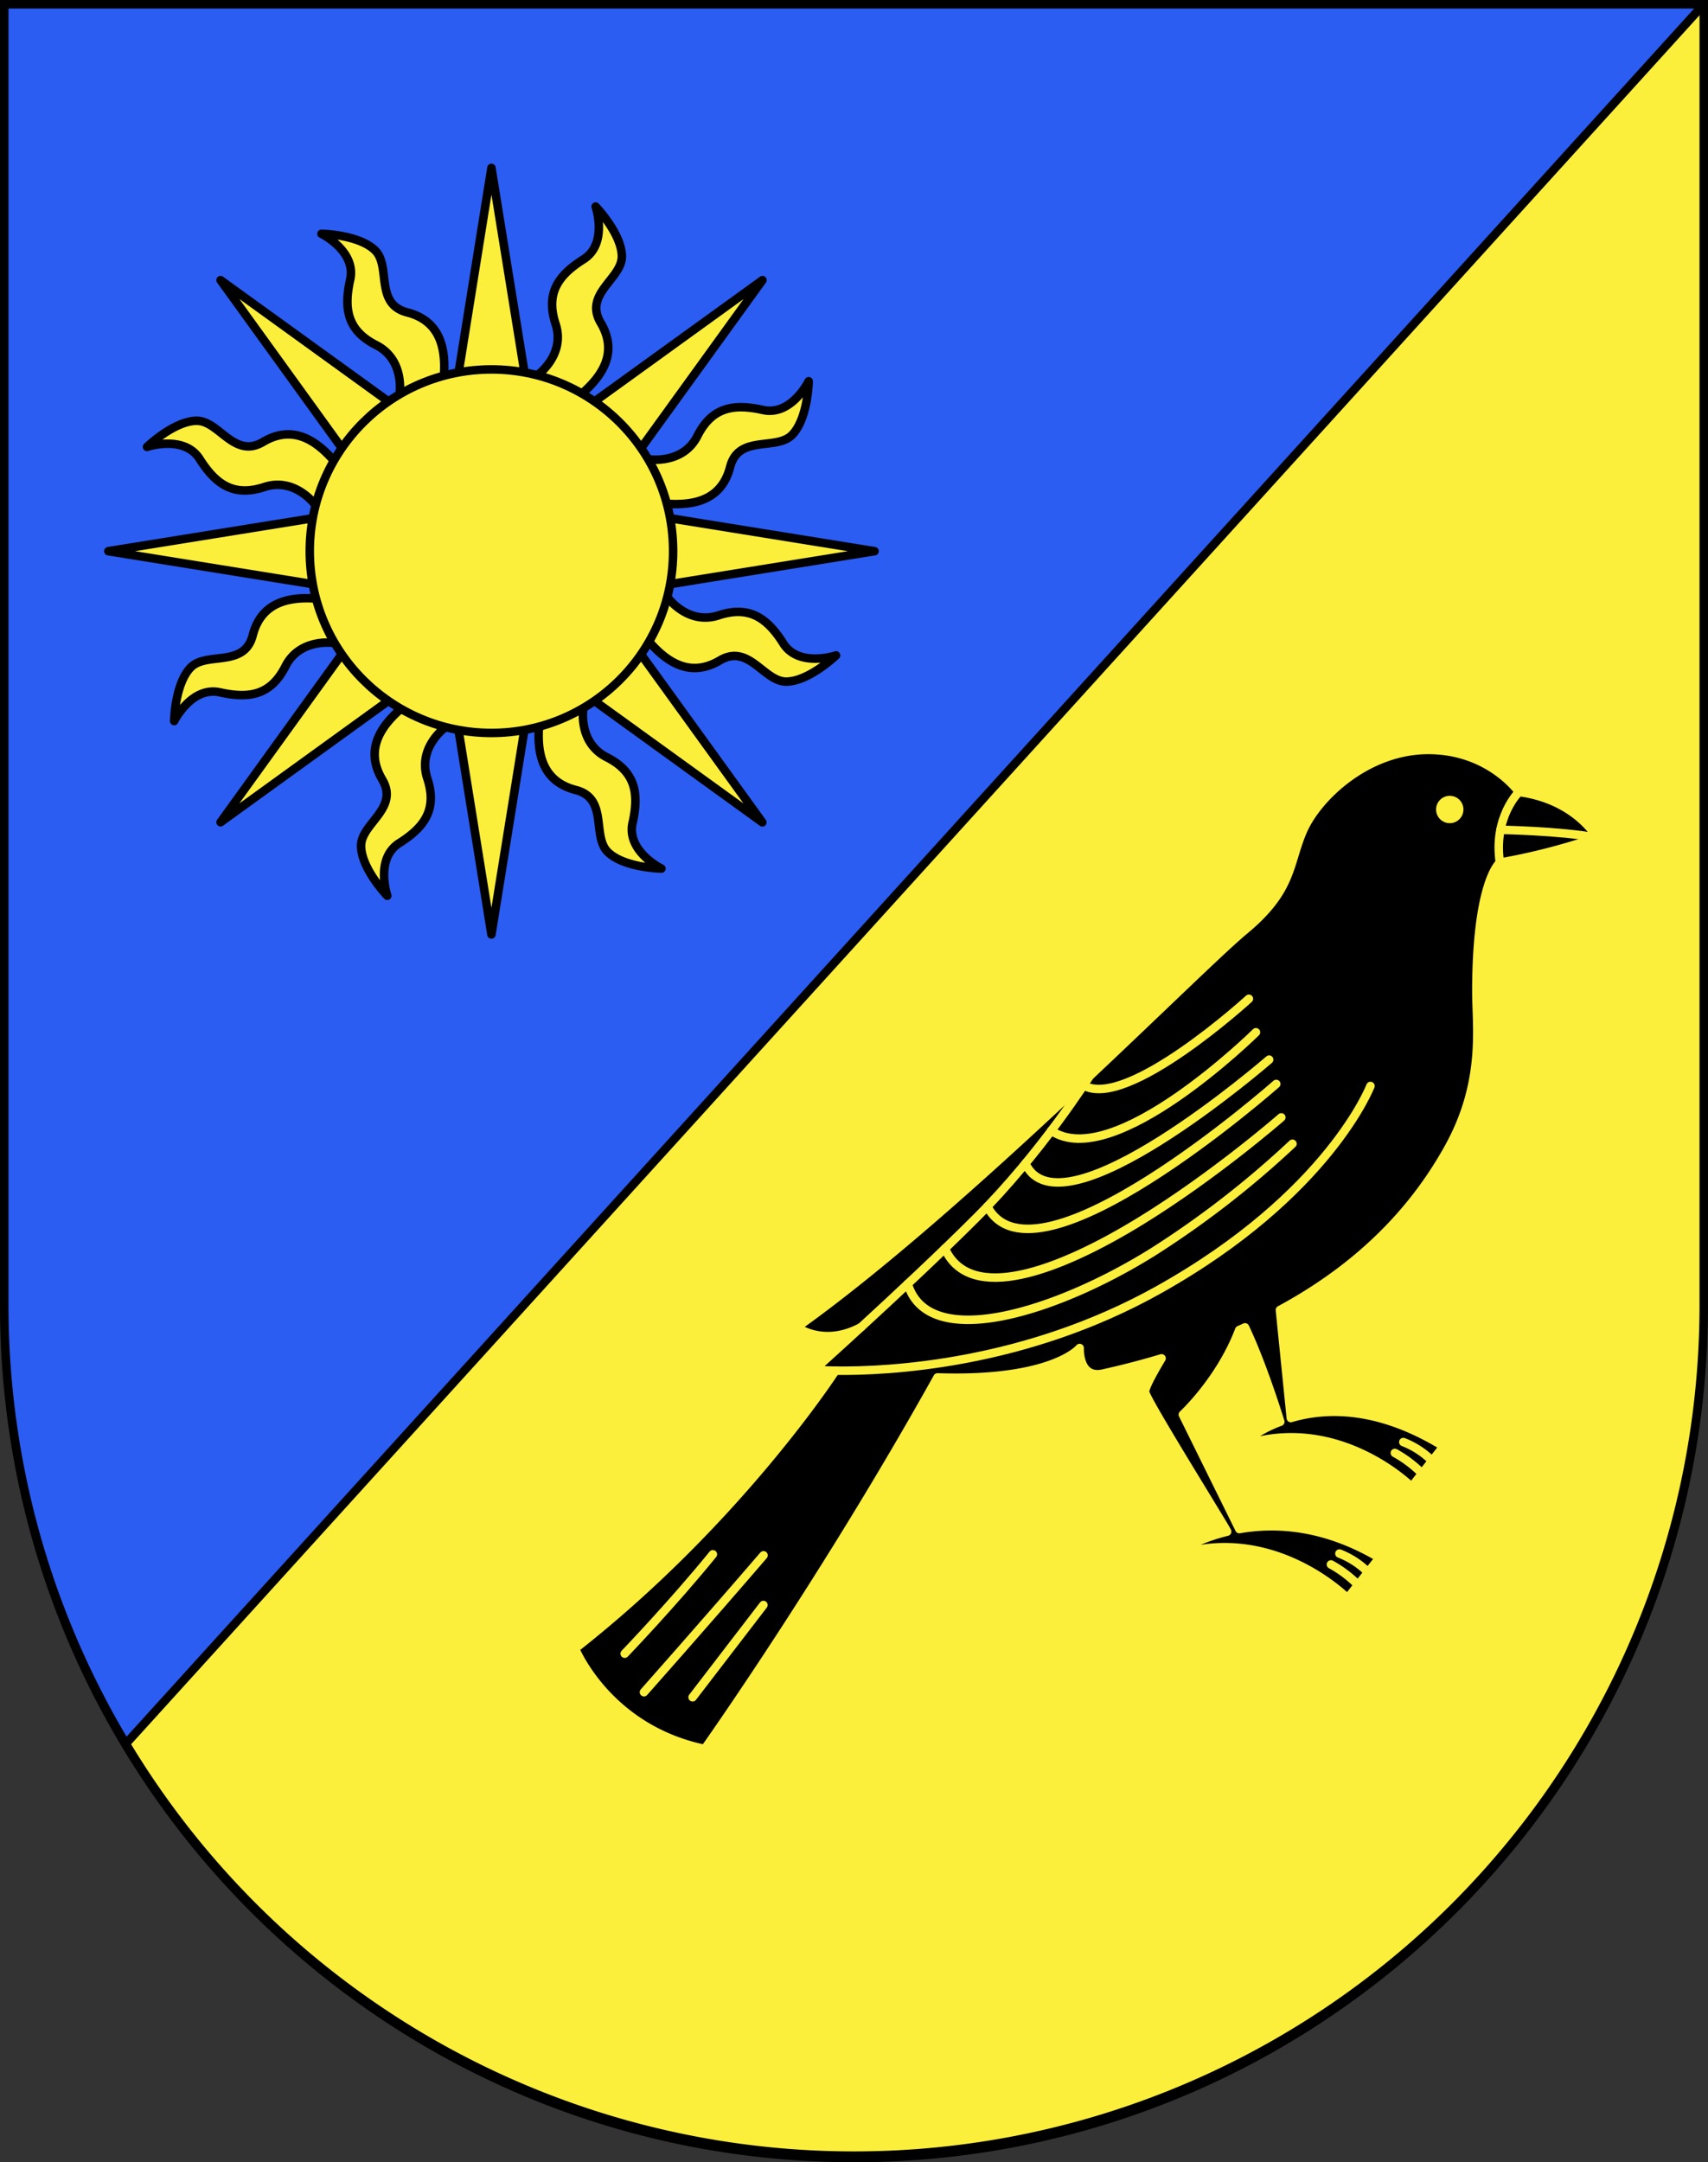 <svg xmlns="http://www.w3.org/2000/svg" viewBox="0 0 603 763"><rect x="0" y="0" width="603" height="763" fill="#333333" stroke="none"/><defs><style>.cls-1{fill:#2b5df2;}.cls-2,.cls-6{fill:#fcef3c;}.cls-3,.cls-4{stroke:#fcef3c;}.cls-3,.cls-4,.cls-6{stroke-linecap:round;stroke-linejoin:round;}.cls-3,.cls-4,.cls-5,.cls-6{stroke-width:3px;}.cls-4,.cls-5{fill:none;}.cls-5,.cls-6{stroke:#000;}</style></defs><g id="Novaggio"><g id="layer_1" data-name="layer 1"><path id="path1968" class="cls-1" d="M1.5,1.5V460.37c0,166.31,134.31,301.13,300,301.13s300-134.82,300-301.13V1.5Z"/><path id="path1957" class="cls-2" d="M301.5,761.5c165.65,0,300-134.77,300-301V1.5l-557.19,614C96.79,703,192.33,761.5,301.5,761.5Z"/></g><g id="layer_2" data-name="layer 2"><path id="path2514" class="cls-3" d="M536.24,279.48s-10.38-14.85-32-14.85S465.14,281.36,460,293.16s-3.48,20.93-20.65,35.14-100.08,98.91-158,140.05c0,0,9.45,7.1,22.69-.06-9.69,8.9-16.61,15.09-16.61,15.09s2.7.23,7.52.3c0,0-34,52.64-91.94,98.07,0,0,11.45,28.26,45.79,35.42,0,0,42.39-59.74,82.19-131.11,40.78,1.34,50.17-10.37,50.17-10.37s-.54,11,8.31,9c7.27-1.61,14.12-3.41,20.61-5.36-2.45,4.1-5.85,10.08-5.85,11.8,0,2.42,29.35,49.27,29,49.35-13,3.17-20.81,9.23-20.81,9.23,35.77-13.6,63.31,14.31,63.31,14.31l11.27-14.31c-19.24-11.42-36.44-12.42-49.46-10.14l-19.94-40.39S430.78,487,437.5,469.33h0l2.05-.93h0C445.1,480.12,450.21,496,452,501.7a44.71,44.71,0,0,0-14.48,8.69c34.36-12.19,60.84,14.31,60.84,14.31l11.27-14.31c-23-14.13-41.43-13.7-53.91-10l-3.85-38.12c31.48-17,49.16-38.4,59.7-57.54,12.74-23.15,9.66-42.39,9.66-54.73,0-39.17,8.31-45.61,8.31-45.61a223.2,223.2,0,0,0,34.25-8.86S556.45,282.16,536.24,279.48Z"/><path id="path2518" class="cls-4" d="M483.83,383.22s-14.66,38.27-74.76,71.9c-47.52,26.58-95.93,28.8-114.11,28.56"/><path id="path2520" class="cls-4" d="M384.6,379.86s-17,27-39.92,49.86c-12.62,12.62-28.73,27.64-40.63,38.57"/><path id="path2522" class="cls-4" d="M220.55,583.54s17.17-17.88,31.12-35.06"/><path id="path2524" class="cls-4" d="M244.52,598.92s11.8-15.38,25-32.55"/><path id="path2526" class="cls-4" d="M227.35,597.13s22.17-25,42.21-48.29"/><path id="path2528" class="cls-4" d="M536.24,279.48s-9.12,8.85-6.71,24.95"/><path id="path2530" class="cls-4" d="M529.73,292.83s20.55.33,34,2.74"/><path id="path2532" class="cls-4" d="M469.88,552.06a41.64,41.64,0,0,1,9.62,7.27"/><path id="path2534" class="cls-4" d="M472.88,548.21a29.47,29.47,0,0,1,10.2,6.68"/><path id="path2536" class="cls-4" d="M492.45,512.71a42.09,42.09,0,0,1,9.61,7.27"/><path id="path2538" class="cls-4" d="M495.44,508.87a29.43,29.43,0,0,1,10.21,6.67"/><path id="path2540" class="cls-4" d="M440.91,352.45S397.82,391.82,382.52,383"/><path id="path2542" class="cls-4" d="M443.41,364.26S393.06,413.9,371.12,399"/><path id="path2544" class="cls-4" d="M448.06,373.92S374.64,437.59,362,410.58"/><path id="path2546" class="cls-4" d="M450.57,382.5s-85.19,75.17-102,43.24"/><path id="path2548" class="cls-4" d="M452.36,394.3s-23.29,20.34-49.57,36.49c-29.1,17.89-60.31,29.44-69.21,9.81"/><path id="path2550" class="cls-4" d="M456.29,403.61a333,333,0,0,1-49.35,38.25c-34.34,21.39-79.26,35.27-86.46,11.18"/><circle id="circle2552" class="cls-2" cx="511.83" cy="285.65" r="4.83"/><line id="line2554" class="cls-5" x1="601.5" y1="1.5" x2="44.31" y2="615.46"/><path id="path2558" class="cls-6" d="M236.59,206.12l72.16-11.62-72.16-11.62-8.79,1.62a55.4,55.4,0,0,1,0,20ZM77.87,98.86l42.81,59.25,7.36,5.07A55.25,55.25,0,0,1,142.18,149l-5.07-7.36ZM219,163.18l7.36-5.08,42.82-59.24L209.9,141.68,204.82,149A55.25,55.25,0,0,1,219,163.18Zm-57.08-31.77,1.62,8.8a54.81,54.81,0,0,1,20,0l1.62-8.8L173.5,59.25ZM219,225.82A55.25,55.25,0,0,1,204.82,240l5.07,7.36,59.25,42.82-42.82-59.25ZM173.5,249.71a55.93,55.93,0,0,1-10-.91l-1.62,8.79,11.62,72.16,11.62-72.16-1.62-8.79A55.76,55.76,0,0,1,173.5,249.71Zm-63.08-66.83L38.25,194.5l72.17,11.62,8.79-1.62a54.81,54.81,0,0,1,0-20ZM128,225.82l-7.36,5.07L77.87,290.14l59.24-42.82,5.07-7.36A55.25,55.25,0,0,1,128,225.82Z"/><path id="path2560" class="cls-6" d="M205.46,138.88c6.93-6.06,12.93-14.32,6.6-25-6.09-10.28,7.62-15.52,7.48-23.53s-9.25-17.46-9.25-17.46S214.73,86,206,91.51s-13.47,11.81-9.86,22.79-6.46,18.13-6.46,18.13l-2.25,8.63a55.33,55.33,0,0,1,12.61,5A39.67,39.67,0,0,1,205.46,138.88Zm-64.4.28,4.52,7.71A55.27,55.27,0,0,1,158,141.49a40.15,40.15,0,0,1-1.27-8.92c.62-9.19-1-19.27-13-22.34-11.58-3-5.59-16.36-11.36-21.93s-18.88-5.8-18.88-5.8,12.38,6.1,10.14,16.18-1.17,17.87,9.14,23.08S141.06,139.16,141.06,139.16Zm94.37,38.61c9.19.61,19.27-1,22.34-13,3-11.58,16.36-5.59,21.93-11.36s5.8-18.88,5.8-18.88-6.1,12.38-16.18,10.14-17.87-1.18-23.08,9.14-17.4,8.25-17.4,8.25l-7.71,4.52A55.27,55.27,0,0,1,226.51,179,40.15,40.15,0,0,1,235.43,177.77ZM70.51,162c5.55,8.71,11.81,13.47,22.79,9.86s18.13,6.46,18.13,6.46l8.64,2.25a54.18,54.18,0,0,1,5-12.6,40.24,40.24,0,0,1-7.21-5.41c-6.06-6.93-14.32-12.93-25-6.6-10.28,6.09-15.52-7.62-23.53-7.48S51.9,157.7,51.9,157.7,65,153.27,70.51,162Zm206,65c-5.54-8.71-11.81-13.47-22.79-9.86s-18.13-6.46-18.13-6.46l-8.63-2.25a55.33,55.33,0,0,1-5,12.61,39.67,39.67,0,0,1,7.2,5.4c6.06,6.94,14.32,12.93,25,6.6,10.28-6.09,15.52,7.62,23.53,7.48s17.46-9.24,17.46-9.24S282,235.73,276.49,227Zm-53.16,63.3c2.24-10.08,1.18-17.87-9.14-23.09s-8.25-17.39-8.25-17.39l-4.52-7.71A55.27,55.27,0,0,1,189,247.51a39.55,39.55,0,0,1,1.27,8.92c-.61,9.19,1,19.27,13,22.34,11.59,3,5.59,16.35,11.36,21.93s18.88,5.8,18.88,5.8S221.09,300.4,223.33,290.32Zm-81.79-40.2c-6.93,6.06-12.93,14.32-6.6,25,6.09,10.28-7.62,15.52-7.48,23.53s9.25,17.46,9.25,17.46S132.27,303,141,297.49s13.47-11.81,9.86-22.79,6.46-18.13,6.46-18.13l2.25-8.63a55.33,55.33,0,0,1-12.61-5A38.84,38.84,0,0,1,141.54,250.12Zm-30-38.89c-9.19-.61-19.27,1-22.34,13-3,11.58-16.36,5.59-21.93,11.36s-5.8,18.88-5.8,18.88,6.1-12.38,16.18-10.14,17.87,1.18,23.08-9.14,17.4-8.25,17.4-8.25l7.71-4.52A55.27,55.27,0,0,1,120.49,210,40.15,40.15,0,0,1,111.57,211.23Z"/><circle id="circle2562" class="cls-6" cx="173.5" cy="194.5" r="64.14"/></g><g id="layer_3" data-name="layer 3"><path d="M600,3V460.68a298.5,298.5,0,1,1-597,0V3H600m3-3H0V460.68C0,627.65,135,763,301.5,763S603,627.65,603,460.68V0Z"/></g></g></svg>